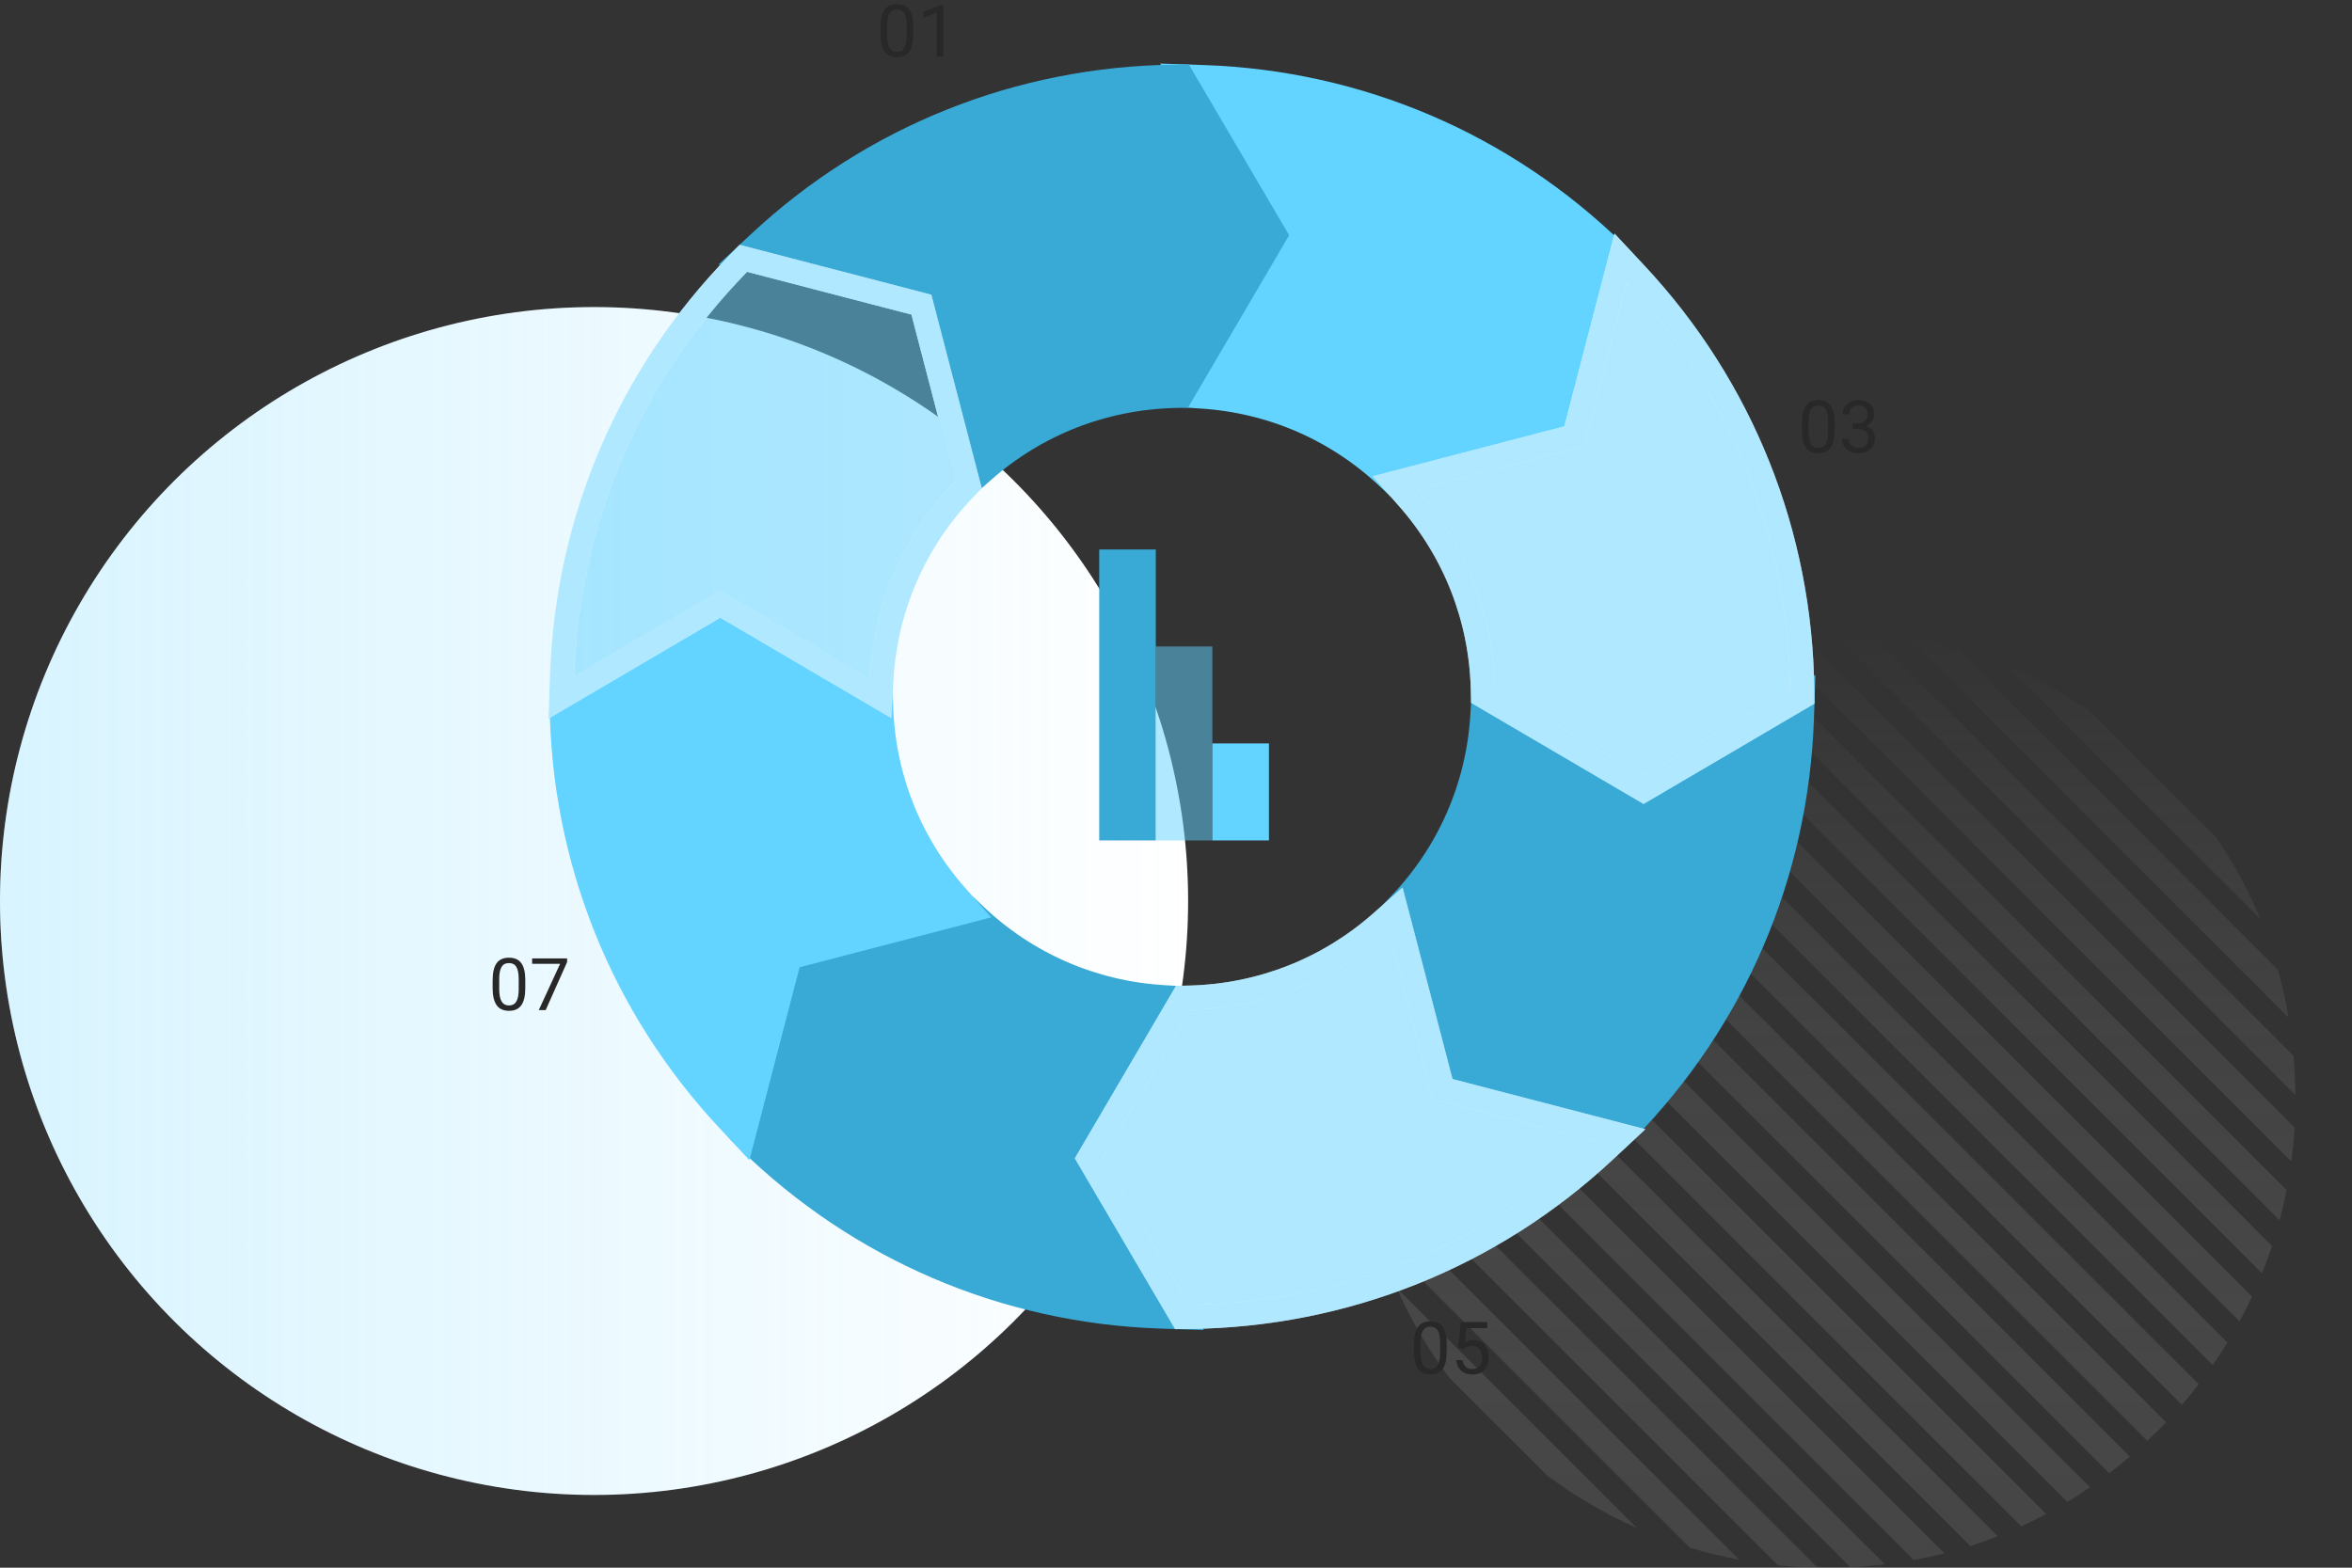 <svg width="291" height="194" viewBox="0 0 291 194" fill="none" xmlns="http://www.w3.org/2000/svg">
<rect x="0" y="0" width="291" height="194" fill="#333333" stroke="none"/>
<circle cx="73.5" cy="111.5" r="73.5" transform="rotate(-90 73.5 111.5)" fill="white"/>
<circle cx="73.5" cy="111.5" r="73.5" transform="rotate(-90 73.5 111.5)" fill="url(#paint0_linear)" fill-opacity="0.25"/>
<path d="M209.062 191.513C211.063 192.12 213.102 192.62 215.171 193.008L168.958 146.796C168.96 146.803 168.961 146.81 168.962 146.817C169.329 148.856 169.809 150.87 170.399 152.849L209.062 191.513Z" fill="url(#paint1_linear)" fill-opacity="0.25"/>
<path d="M172.788 159.354C174.224 162.618 175.975 165.746 178.02 168.686C178.457 169.315 178.903 169.932 179.359 170.539L191.396 182.576C194.87 185.168 198.596 187.344 202.513 189.079L172.788 159.354Z" fill="url(#paint2_linear)" fill-opacity="0.25"/>
<path d="M168.29 142.012L219.982 193.704C221.605 193.87 223.243 193.969 224.892 194L167.999 137.107C168.029 138.734 168.126 140.37 168.29 142.012Z" fill="url(#paint3_linear)" fill-opacity="0.25"/>
<path d="M168.062 133.055L228.945 193.938C230.358 193.868 231.777 193.749 233.2 193.578L168.428 128.806C168.255 130.212 168.133 131.628 168.062 133.055Z" fill="url(#paint4_linear)" fill-opacity="0.25"/>
<path d="M168.979 125.242L236.78 193.043C236.789 193.041 236.797 193.04 236.806 193.038C238.073 192.811 239.33 192.539 240.575 192.224L169.815 121.464C169.495 122.711 169.216 123.971 168.979 125.242Z" fill="url(#paint5_linear)" fill-opacity="0.25"/>
<path d="M170.735 118.269L243.778 191.312C244.928 190.947 246.064 190.545 247.187 190.106L171.944 114.864C171.506 115.985 171.103 117.121 170.735 118.269Z" fill="url(#paint6_linear)" fill-opacity="0.25"/>
<path d="M173.166 111.971L250.077 188.882C251.121 188.405 252.15 187.895 253.163 187.353L174.689 108.879C174.15 109.895 173.642 110.926 173.166 111.971Z" fill="url(#paint7_linear)" fill-opacity="0.25"/>
<path d="M176.174 106.248L255.784 185.859C256.735 185.283 257.668 184.678 258.584 184.044L177.974 103.434C177.346 104.357 176.745 105.295 176.174 106.248Z" fill="url(#paint8_linear)" fill-opacity="0.25"/>
<path d="M179.695 101.041L260.965 182.31C261.839 181.642 262.69 180.954 263.517 180.248L181.751 98.482C181.04 99.318 180.355 100.171 179.695 101.041Z" fill="url(#paint9_linear)" fill-opacity="0.25"/>
<path d="M183.694 96.31L265.688 178.303C266.483 177.555 267.255 176.789 268.002 176.005L185.993 93.995C185.202 94.749 184.436 95.521 183.694 96.31Z" fill="url(#paint10_linear)" fill-opacity="0.25"/>
<path d="M188.149 92.036L269.96 173.847C270.677 173.017 271.368 172.17 272.033 171.306L190.684 89.958C189.816 90.631 188.971 91.324 188.149 92.036Z" fill="url(#paint11_linear)" fill-opacity="0.25"/>
<path d="M193.051 88.21L273.77 168.928C274.404 168.012 275.011 167.079 275.588 166.132L195.832 86.375C194.977 86.902 194.137 87.454 193.311 88.028C193.224 88.088 193.138 88.149 193.051 88.21Z" fill="url(#paint12_linear)" fill-opacity="0.25"/>
<path d="M198.435 84.863L277.09 163.518C277.635 162.509 278.149 161.485 278.632 160.447L201.499 83.314C200.462 83.798 199.44 84.315 198.435 84.863Z" fill="url(#paint13_linear)" fill-opacity="0.25"/>
<path d="M204.37 82.07L279.874 157.574C280.32 156.46 280.73 155.331 281.106 154.19L207.755 80.84C206.614 81.213 205.484 81.624 204.37 82.07Z" fill="url(#paint14_linear)" fill-opacity="0.25"/>
<path d="M210.935 79.905L282.048 151.018C282.378 149.781 282.666 148.531 282.913 147.269L214.702 79.058C213.436 79.297 212.179 79.579 210.935 79.905Z" fill="url(#paint15_linear)" fill-opacity="0.25"/>
<path d="M218.255 78.496L283.492 143.733C283.677 142.34 283.811 140.935 283.895 139.521L222.475 78.101C221.074 78.183 219.667 78.315 218.255 78.496Z" fill="url(#paint16_linear)" fill-opacity="0.25"/>
<path d="M226.489 78L283.998 135.508C283.984 133.901 283.906 132.283 283.762 130.659L231.342 78.24C229.737 78.094 228.119 78.014 226.489 78Z" fill="url(#paint17_linear)" fill-opacity="0.25"/>
<path d="M236.085 78.867L283.158 125.94C283.116 125.69 283.073 125.441 283.028 125.191C282.713 123.441 282.315 121.709 281.835 120.003L242.078 80.245C240.113 79.681 238.113 79.221 236.085 78.867Z" fill="url(#paint18_linear)" fill-opacity="0.25"/>
<path d="M248.424 82.476L279.65 113.702C278.179 110.163 276.342 106.775 274.163 103.602L258.509 87.947C255.324 85.783 251.947 83.953 248.424 82.476Z" fill="url(#paint19_linear)" fill-opacity="0.25"/>
<path d="M145.093 125.659L146.33 123.553L143.892 123.403C135.145 122.865 126.979 119.31 120.594 113.234L119.99 112.658L119.182 112.868L98.562 118.238L97.71 118.46L97.488 119.312L92.198 139.642L91.979 140.484L92.601 141.093C106.378 154.564 124.344 162.246 143.538 162.909L146.264 163.003L144.884 160.651L134.719 143.33L145.093 125.659Z" fill="#39A9D6" stroke="#39A9D6" stroke-width="3"/>
<path d="M147.387 46.8L146.149 48.907L148.588 49.057C157.335 49.596 165.502 53.15 171.886 59.227L172.491 59.802L173.298 59.592L193.918 54.222L194.77 54L194.992 53.148L200.282 32.818L200.501 31.976L199.879 31.367C186.102 17.896 168.136 10.214 148.942 9.551L146.215 9.457L147.597 11.81L157.77 29.13L147.387 46.8Z" fill="#63D3FF" stroke="#63D3FF" stroke-width="3"/>
<path d="M199.663 140.272L200.505 140.49L201.113 139.869C214.584 126.091 222.266 108.126 222.929 88.932L223.023 86.204L220.67 87.587L203.35 97.76L185.669 87.386L183.563 86.15L183.413 88.588C182.875 97.335 179.32 105.501 173.244 111.886L172.668 112.49L172.878 113.298L178.249 133.918L178.471 134.77L179.323 134.992L199.663 140.272Z" fill="#39A9D6" stroke="#39A9D6" stroke-width="3"/>
<path d="M173.312 114.922L172.696 112.561L170.867 114.176C164.301 119.972 156.01 123.239 147.202 123.461L146.368 123.481L145.946 124.201L135.166 142.581L134.721 143.34L135.166 144.1L145.806 162.22L146.247 162.97L147.117 162.96C166.38 162.746 184.53 155.472 198.564 142.366L200.557 140.505L197.918 139.818L178.48 134.76L173.312 114.922Z" fill="white"/>
<path d="M173.312 114.922L172.696 112.561L170.867 114.176C164.301 119.972 156.01 123.239 147.202 123.461L146.368 123.481L145.946 124.201L135.166 142.581L134.721 143.34L135.166 144.1L145.806 162.22L146.247 162.97L147.117 162.96C166.38 162.746 184.53 155.472 198.564 142.366L200.557 140.505L197.918 139.818L178.48 134.76L173.312 114.922Z" fill="#63D3FF" fill-opacity="0.5"/>
<path d="M173.312 114.922L172.696 112.561L170.867 114.176C164.301 119.972 156.01 123.239 147.202 123.461L146.368 123.481L145.946 124.201L135.166 142.581L134.721 143.34L135.166 144.1L145.806 162.22L146.247 162.97L147.117 162.96C166.38 162.746 184.53 155.472 198.564 142.366L200.557 140.505L197.918 139.818L178.48 134.76L173.312 114.922Z" stroke="white" stroke-width="3"/>
<path d="M173.312 114.922L172.696 112.561L170.867 114.176C164.301 119.972 156.01 123.239 147.202 123.461L146.368 123.481L145.946 124.201L135.166 142.581L134.721 143.34L135.166 144.1L145.806 162.22L146.247 162.97L147.117 162.96C166.38 162.746 184.53 155.472 198.564 142.366L200.557 140.505L197.918 139.818L178.48 134.76L173.312 114.922Z" stroke="#63D3FF" stroke-opacity="0.5" stroke-width="3"/>
<path d="M202.591 97.304L203.35 97.749L204.11 97.303L222.23 86.663L222.98 86.223L222.97 85.353C222.756 66.09 215.482 47.94 202.376 33.906L200.515 31.913L199.828 34.552L194.77 53.99L174.932 59.158L172.571 59.773L174.186 61.603C179.982 68.168 183.249 76.46 183.471 85.268L183.491 86.102L184.211 86.524L202.591 97.304Z" fill="white"/>
<path d="M202.591 97.304L203.35 97.749L204.11 97.303L222.23 86.663L222.98 86.223L222.97 85.353C222.756 66.09 215.482 47.94 202.376 33.906L200.515 31.913L199.828 34.552L194.77 53.99L174.932 59.158L172.571 59.773L174.186 61.603C179.982 68.168 183.249 76.46 183.471 85.268L183.491 86.102L184.211 86.524L202.591 97.304Z" fill="#63D3FF" fill-opacity="0.5"/>
<path d="M202.591 97.304L203.35 97.749L204.11 97.303L222.23 86.663L222.98 86.223L222.97 85.353C222.756 66.09 215.482 47.94 202.376 33.906L200.515 31.913L199.828 34.552L194.77 53.99L174.932 59.158L172.571 59.773L174.186 61.603C179.982 68.168 183.249 76.46 183.471 85.268L183.491 86.102L184.211 86.524L202.591 97.304Z" stroke="white" stroke-width="3"/>
<path d="M202.591 97.304L203.35 97.749L204.11 97.303L222.23 86.663L222.98 86.223L222.97 85.353C222.756 66.09 215.482 47.94 202.376 33.906L200.515 31.913L199.828 34.552L194.77 53.99L174.932 59.158L172.571 59.773L174.186 61.603C179.982 68.168 183.249 76.46 183.471 85.268L183.491 86.102L184.211 86.524L202.591 97.304Z" stroke="#63D3FF" stroke-opacity="0.5" stroke-width="3"/>
<path d="M117.538 113.302L119.899 112.686L118.284 110.857C112.488 104.291 109.221 96 109 87.192L108.979 86.358L108.259 85.936L89.879 75.156L89.12 74.711L88.361 75.156L70.24 85.796L69.49 86.237L69.5 87.107C69.714 106.37 76.988 124.52 90.094 138.554L91.955 140.547L92.642 137.908L97.7 118.47L117.538 113.302Z" fill="#63D3FF" stroke="#63D3FF" stroke-width="3"/>
<path d="M119.168 57.528L119.784 59.889L121.613 58.275C128.178 52.478 136.47 49.211 145.278 48.989L146.112 48.969L146.534 48.249L157.314 29.869L157.759 29.109L157.313 28.35L146.673 10.24L146.233 9.49L145.363 9.5C126.1 9.714 107.95 16.988 93.916 30.094L91.922 31.956L94.563 32.642L114 37.69L119.168 57.528Z" fill="#39A9D6" stroke="#39A9D6" stroke-width="3"/>
<path d="M106.801 85.084L108.907 86.32L109.057 83.882C109.595 75.135 113.15 66.969 119.226 60.584L119.802 59.98L119.591 59.172L114.221 38.552L114 37.7L113.148 37.478L92.817 32.188L91.976 31.969L91.368 32.591C77.896 46.358 70.214 64.334 69.551 83.528L69.457 86.255L71.809 84.873L89.12 74.709L106.801 85.084Z" fill="#63D3FF" fill-opacity="0.5"/>
<path d="M106.801 85.084L108.907 86.32L109.057 83.882C109.595 75.135 113.15 66.969 119.226 60.584L119.802 59.98L119.591 59.172L114.221 38.552L114 37.7L113.148 37.478L92.817 32.188L91.976 31.969L91.368 32.591C77.896 46.358 70.214 64.334 69.551 83.528L69.457 86.255L71.809 84.873L89.12 74.709L106.801 85.084Z" stroke="white" stroke-width="3"/>
<path d="M106.801 85.084L108.907 86.32L109.057 83.882C109.595 75.135 113.15 66.969 119.226 60.584L119.802 59.98L119.591 59.172L114.221 38.552L114 37.7L113.148 37.478L92.817 32.188L91.976 31.969L91.368 32.591C77.896 46.358 70.214 64.334 69.551 83.528L69.457 86.255L71.809 84.873L89.12 74.709L106.801 85.084Z" stroke="#63D3FF" stroke-opacity="0.5" stroke-width="3"/>
<path d="M112.99 4.271C112.99 5.223 112.828 5.931 112.502 6.394C112.177 6.856 111.669 7.088 110.978 7.088C110.295 7.088 109.79 6.862 109.461 6.411C109.133 5.957 108.963 5.28 108.952 4.381V3.295C108.952 2.355 109.114 1.656 109.439 1.199C109.765 0.742 110.274 0.514 110.969 0.514C111.657 0.514 112.164 0.735 112.489 1.177C112.814 1.617 112.981 2.296 112.99 3.216V4.271ZM112.177 3.159C112.177 2.471 112.081 1.97 111.887 1.656C111.694 1.34 111.388 1.182 110.969 1.182C110.553 1.182 110.25 1.338 110.059 1.652C109.869 1.965 109.771 2.447 109.765 3.098V4.398C109.765 5.09 109.864 5.601 110.063 5.932C110.266 6.26 110.57 6.424 110.978 6.424C111.379 6.424 111.676 6.269 111.87 5.958C112.066 5.648 112.168 5.159 112.177 4.491V3.159Z" fill="#282828"/>
<path d="M116.704 7H115.886V1.582L114.247 2.184V1.445L116.576 0.571H116.704V7Z" fill="#282828"/>
<path d="M226.99 53.271C226.99 54.223 226.828 54.931 226.502 55.394C226.177 55.856 225.669 56.088 224.978 56.088C224.295 56.088 223.79 55.862 223.461 55.411C223.133 54.957 222.963 54.28 222.952 53.381V52.295C222.952 51.355 223.114 50.656 223.439 50.199C223.765 49.742 224.274 49.514 224.969 49.514C225.657 49.514 226.164 49.735 226.489 50.177C226.814 50.617 226.981 51.296 226.99 52.216V53.271ZM226.177 52.159C226.177 51.471 226.081 50.97 225.887 50.656C225.694 50.34 225.388 50.182 224.969 50.182C224.553 50.182 224.25 50.338 224.059 50.652C223.869 50.965 223.771 51.447 223.765 52.098V53.398C223.765 54.09 223.864 54.601 224.063 54.932C224.266 55.26 224.57 55.424 224.978 55.424C225.379 55.424 225.676 55.269 225.87 54.959C226.066 54.648 226.168 54.159 226.177 53.491V52.159Z" fill="#282828"/>
<path d="M229.214 52.405H229.825C230.208 52.399 230.51 52.298 230.73 52.102C230.95 51.906 231.06 51.641 231.06 51.307C231.06 50.557 230.686 50.182 229.939 50.182C229.587 50.182 229.306 50.283 229.095 50.485C228.887 50.684 228.783 50.949 228.783 51.28H227.97C227.97 50.773 228.155 50.353 228.524 50.019C228.896 49.682 229.368 49.514 229.939 49.514C230.542 49.514 231.016 49.673 231.358 49.993C231.701 50.312 231.873 50.756 231.873 51.324C231.873 51.602 231.782 51.872 231.6 52.133C231.421 52.394 231.177 52.588 230.866 52.717C231.218 52.829 231.489 53.013 231.679 53.271C231.873 53.529 231.969 53.844 231.969 54.216C231.969 54.79 231.782 55.246 231.407 55.583C231.032 55.919 230.544 56.088 229.943 56.088C229.343 56.088 228.854 55.925 228.476 55.6C228.101 55.275 227.913 54.846 227.913 54.312H228.73C228.73 54.649 228.84 54.919 229.06 55.121C229.28 55.323 229.574 55.424 229.943 55.424C230.336 55.424 230.636 55.322 230.844 55.117C231.052 54.912 231.156 54.617 231.156 54.233C231.156 53.861 231.042 53.576 230.813 53.377C230.585 53.177 230.255 53.075 229.825 53.069H229.214V52.405Z" fill="#282828"/>
<path d="M178.99 167.271C178.99 168.223 178.828 168.931 178.502 169.394C178.177 169.856 177.669 170.088 176.978 170.088C176.295 170.088 175.79 169.862 175.461 169.411C175.133 168.957 174.963 168.28 174.952 167.381V166.295C174.952 165.355 175.114 164.656 175.439 164.199C175.765 163.742 176.274 163.514 176.969 163.514C177.657 163.514 178.164 163.735 178.489 164.177C178.814 164.617 178.981 165.296 178.99 166.216V167.271ZM178.177 166.159C178.177 165.471 178.081 164.97 177.887 164.656C177.694 164.34 177.388 164.182 176.969 164.182C176.553 164.182 176.25 164.338 176.059 164.652C175.869 164.965 175.771 165.447 175.765 166.098V167.398C175.765 168.09 175.864 168.601 176.063 168.932C176.266 169.26 176.57 169.424 176.978 169.424C177.379 169.424 177.676 169.269 177.87 168.958C178.066 168.648 178.168 168.159 178.177 167.491V166.159Z" fill="#282828"/>
<path d="M180.405 166.792L180.73 163.602H184.009V164.353H181.42L181.227 166.098C181.541 165.913 181.896 165.821 182.295 165.821C182.878 165.821 183.341 166.014 183.684 166.401C184.026 166.785 184.198 167.305 184.198 167.961C184.198 168.62 184.019 169.14 183.662 169.521C183.307 169.899 182.811 170.088 182.172 170.088C181.606 170.088 181.145 169.931 180.788 169.618C180.43 169.304 180.227 168.871 180.177 168.317H180.946C180.996 168.683 181.126 168.96 181.337 169.147C181.548 169.332 181.826 169.424 182.172 169.424C182.55 169.424 182.846 169.295 183.06 169.038C183.276 168.78 183.385 168.424 183.385 167.97C183.385 167.542 183.268 167.199 183.033 166.941C182.802 166.681 182.493 166.55 182.106 166.55C181.751 166.55 181.473 166.628 181.271 166.783L181.056 166.959L180.405 166.792Z" fill="#282828"/>
<path d="M64.99 122.271C64.99 123.223 64.828 123.931 64.502 124.394C64.177 124.856 63.669 125.088 62.977 125.088C62.295 125.088 61.79 124.862 61.461 124.411C61.133 123.957 60.963 123.28 60.952 122.381V121.295C60.952 120.355 61.114 119.656 61.44 119.199C61.765 118.742 62.274 118.514 62.969 118.514C63.657 118.514 64.164 118.735 64.489 119.177C64.814 119.617 64.981 120.296 64.99 121.216V122.271ZM64.177 121.159C64.177 120.471 64.081 119.97 63.887 119.656C63.694 119.34 63.388 119.182 62.969 119.182C62.553 119.182 62.249 119.338 62.059 119.652C61.869 119.965 61.77 120.447 61.765 121.098V122.398C61.765 123.09 61.864 123.601 62.063 123.932C62.266 124.26 62.57 124.424 62.977 124.424C63.379 124.424 63.676 124.269 63.87 123.958C64.066 123.648 64.168 123.159 64.177 122.491V121.159Z" fill="#282828"/>
<path d="M70.163 119.059L67.513 125H66.66L69.301 119.27H65.838V118.602H70.163V119.059Z" fill="#282828"/>
<path d="M143 68H136V104H143V68Z" fill="#39A9D6"/>
<path d="M150 80H143V104H150V80Z" fill="#63D3FF" fill-opacity="0.5"/>
<path d="M157 92H150V104H157V92Z" fill="#63D3FF"/>
<defs>
<linearGradient id="paint0_linear" x1="73.5" y1="38" x2="73.5" y2="185" gradientUnits="userSpaceOnUse">
<stop stop-color="#63D3FF"/>
<stop offset="1" stop-color="#63D3FF" stop-opacity="0"/>
</linearGradient>
<linearGradient id="paint1_linear" x1="225.998" y1="194" x2="225.998" y2="78" gradientUnits="userSpaceOnUse">
<stop stop-color="#7D7D7D"/>
<stop offset="1" stop-color="#F8F8F8" stop-opacity="0"/>
</linearGradient>
<linearGradient id="paint2_linear" x1="225.998" y1="194" x2="225.998" y2="78" gradientUnits="userSpaceOnUse">
<stop stop-color="#7D7D7D"/>
<stop offset="1" stop-color="#F8F8F8" stop-opacity="0"/>
</linearGradient>
<linearGradient id="paint3_linear" x1="225.998" y1="194" x2="225.998" y2="78" gradientUnits="userSpaceOnUse">
<stop stop-color="#7D7D7D"/>
<stop offset="1" stop-color="#F8F8F8" stop-opacity="0"/>
</linearGradient>
<linearGradient id="paint4_linear" x1="225.998" y1="194" x2="225.998" y2="78" gradientUnits="userSpaceOnUse">
<stop stop-color="#7D7D7D"/>
<stop offset="1" stop-color="#F8F8F8" stop-opacity="0"/>
</linearGradient>
<linearGradient id="paint5_linear" x1="225.998" y1="194" x2="225.998" y2="78" gradientUnits="userSpaceOnUse">
<stop stop-color="#7D7D7D"/>
<stop offset="1" stop-color="#F8F8F8" stop-opacity="0"/>
</linearGradient>
<linearGradient id="paint6_linear" x1="225.998" y1="194" x2="225.998" y2="78" gradientUnits="userSpaceOnUse">
<stop stop-color="#7D7D7D"/>
<stop offset="1" stop-color="#F8F8F8" stop-opacity="0"/>
</linearGradient>
<linearGradient id="paint7_linear" x1="225.998" y1="194" x2="225.998" y2="78" gradientUnits="userSpaceOnUse">
<stop stop-color="#7D7D7D"/>
<stop offset="1" stop-color="#F8F8F8" stop-opacity="0"/>
</linearGradient>
<linearGradient id="paint8_linear" x1="225.998" y1="194" x2="225.998" y2="78" gradientUnits="userSpaceOnUse">
<stop stop-color="#7D7D7D"/>
<stop offset="1" stop-color="#F8F8F8" stop-opacity="0"/>
</linearGradient>
<linearGradient id="paint9_linear" x1="225.998" y1="194" x2="225.998" y2="78" gradientUnits="userSpaceOnUse">
<stop stop-color="#7D7D7D"/>
<stop offset="1" stop-color="#F8F8F8" stop-opacity="0"/>
</linearGradient>
<linearGradient id="paint10_linear" x1="225.998" y1="194" x2="225.998" y2="78" gradientUnits="userSpaceOnUse">
<stop stop-color="#7D7D7D"/>
<stop offset="1" stop-color="#F8F8F8" stop-opacity="0"/>
</linearGradient>
<linearGradient id="paint11_linear" x1="225.998" y1="194" x2="225.998" y2="78" gradientUnits="userSpaceOnUse">
<stop stop-color="#7D7D7D"/>
<stop offset="1" stop-color="#F8F8F8" stop-opacity="0"/>
</linearGradient>
<linearGradient id="paint12_linear" x1="225.998" y1="194" x2="225.998" y2="78" gradientUnits="userSpaceOnUse">
<stop stop-color="#7D7D7D"/>
<stop offset="1" stop-color="#F8F8F8" stop-opacity="0"/>
</linearGradient>
<linearGradient id="paint13_linear" x1="225.998" y1="194" x2="225.998" y2="78" gradientUnits="userSpaceOnUse">
<stop stop-color="#7D7D7D"/>
<stop offset="1" stop-color="#F8F8F8" stop-opacity="0"/>
</linearGradient>
<linearGradient id="paint14_linear" x1="225.998" y1="194" x2="225.998" y2="78" gradientUnits="userSpaceOnUse">
<stop stop-color="#7D7D7D"/>
<stop offset="1" stop-color="#F8F8F8" stop-opacity="0"/>
</linearGradient>
<linearGradient id="paint15_linear" x1="225.998" y1="194" x2="225.998" y2="78" gradientUnits="userSpaceOnUse">
<stop stop-color="#7D7D7D"/>
<stop offset="1" stop-color="#F8F8F8" stop-opacity="0"/>
</linearGradient>
<linearGradient id="paint16_linear" x1="225.998" y1="194" x2="225.998" y2="78" gradientUnits="userSpaceOnUse">
<stop stop-color="#7D7D7D"/>
<stop offset="1" stop-color="#F8F8F8" stop-opacity="0"/>
</linearGradient>
<linearGradient id="paint17_linear" x1="225.998" y1="194" x2="225.998" y2="78" gradientUnits="userSpaceOnUse">
<stop stop-color="#7D7D7D"/>
<stop offset="1" stop-color="#F8F8F8" stop-opacity="0"/>
</linearGradient>
<linearGradient id="paint18_linear" x1="225.998" y1="194" x2="225.998" y2="78" gradientUnits="userSpaceOnUse">
<stop stop-color="#7D7D7D"/>
<stop offset="1" stop-color="#F8F8F8" stop-opacity="0"/>
</linearGradient>
<linearGradient id="paint19_linear" x1="225.998" y1="194" x2="225.998" y2="78" gradientUnits="userSpaceOnUse">
<stop stop-color="#7D7D7D"/>
<stop offset="1" stop-color="#F8F8F8" stop-opacity="0"/>
</linearGradient>
</defs>
</svg>
